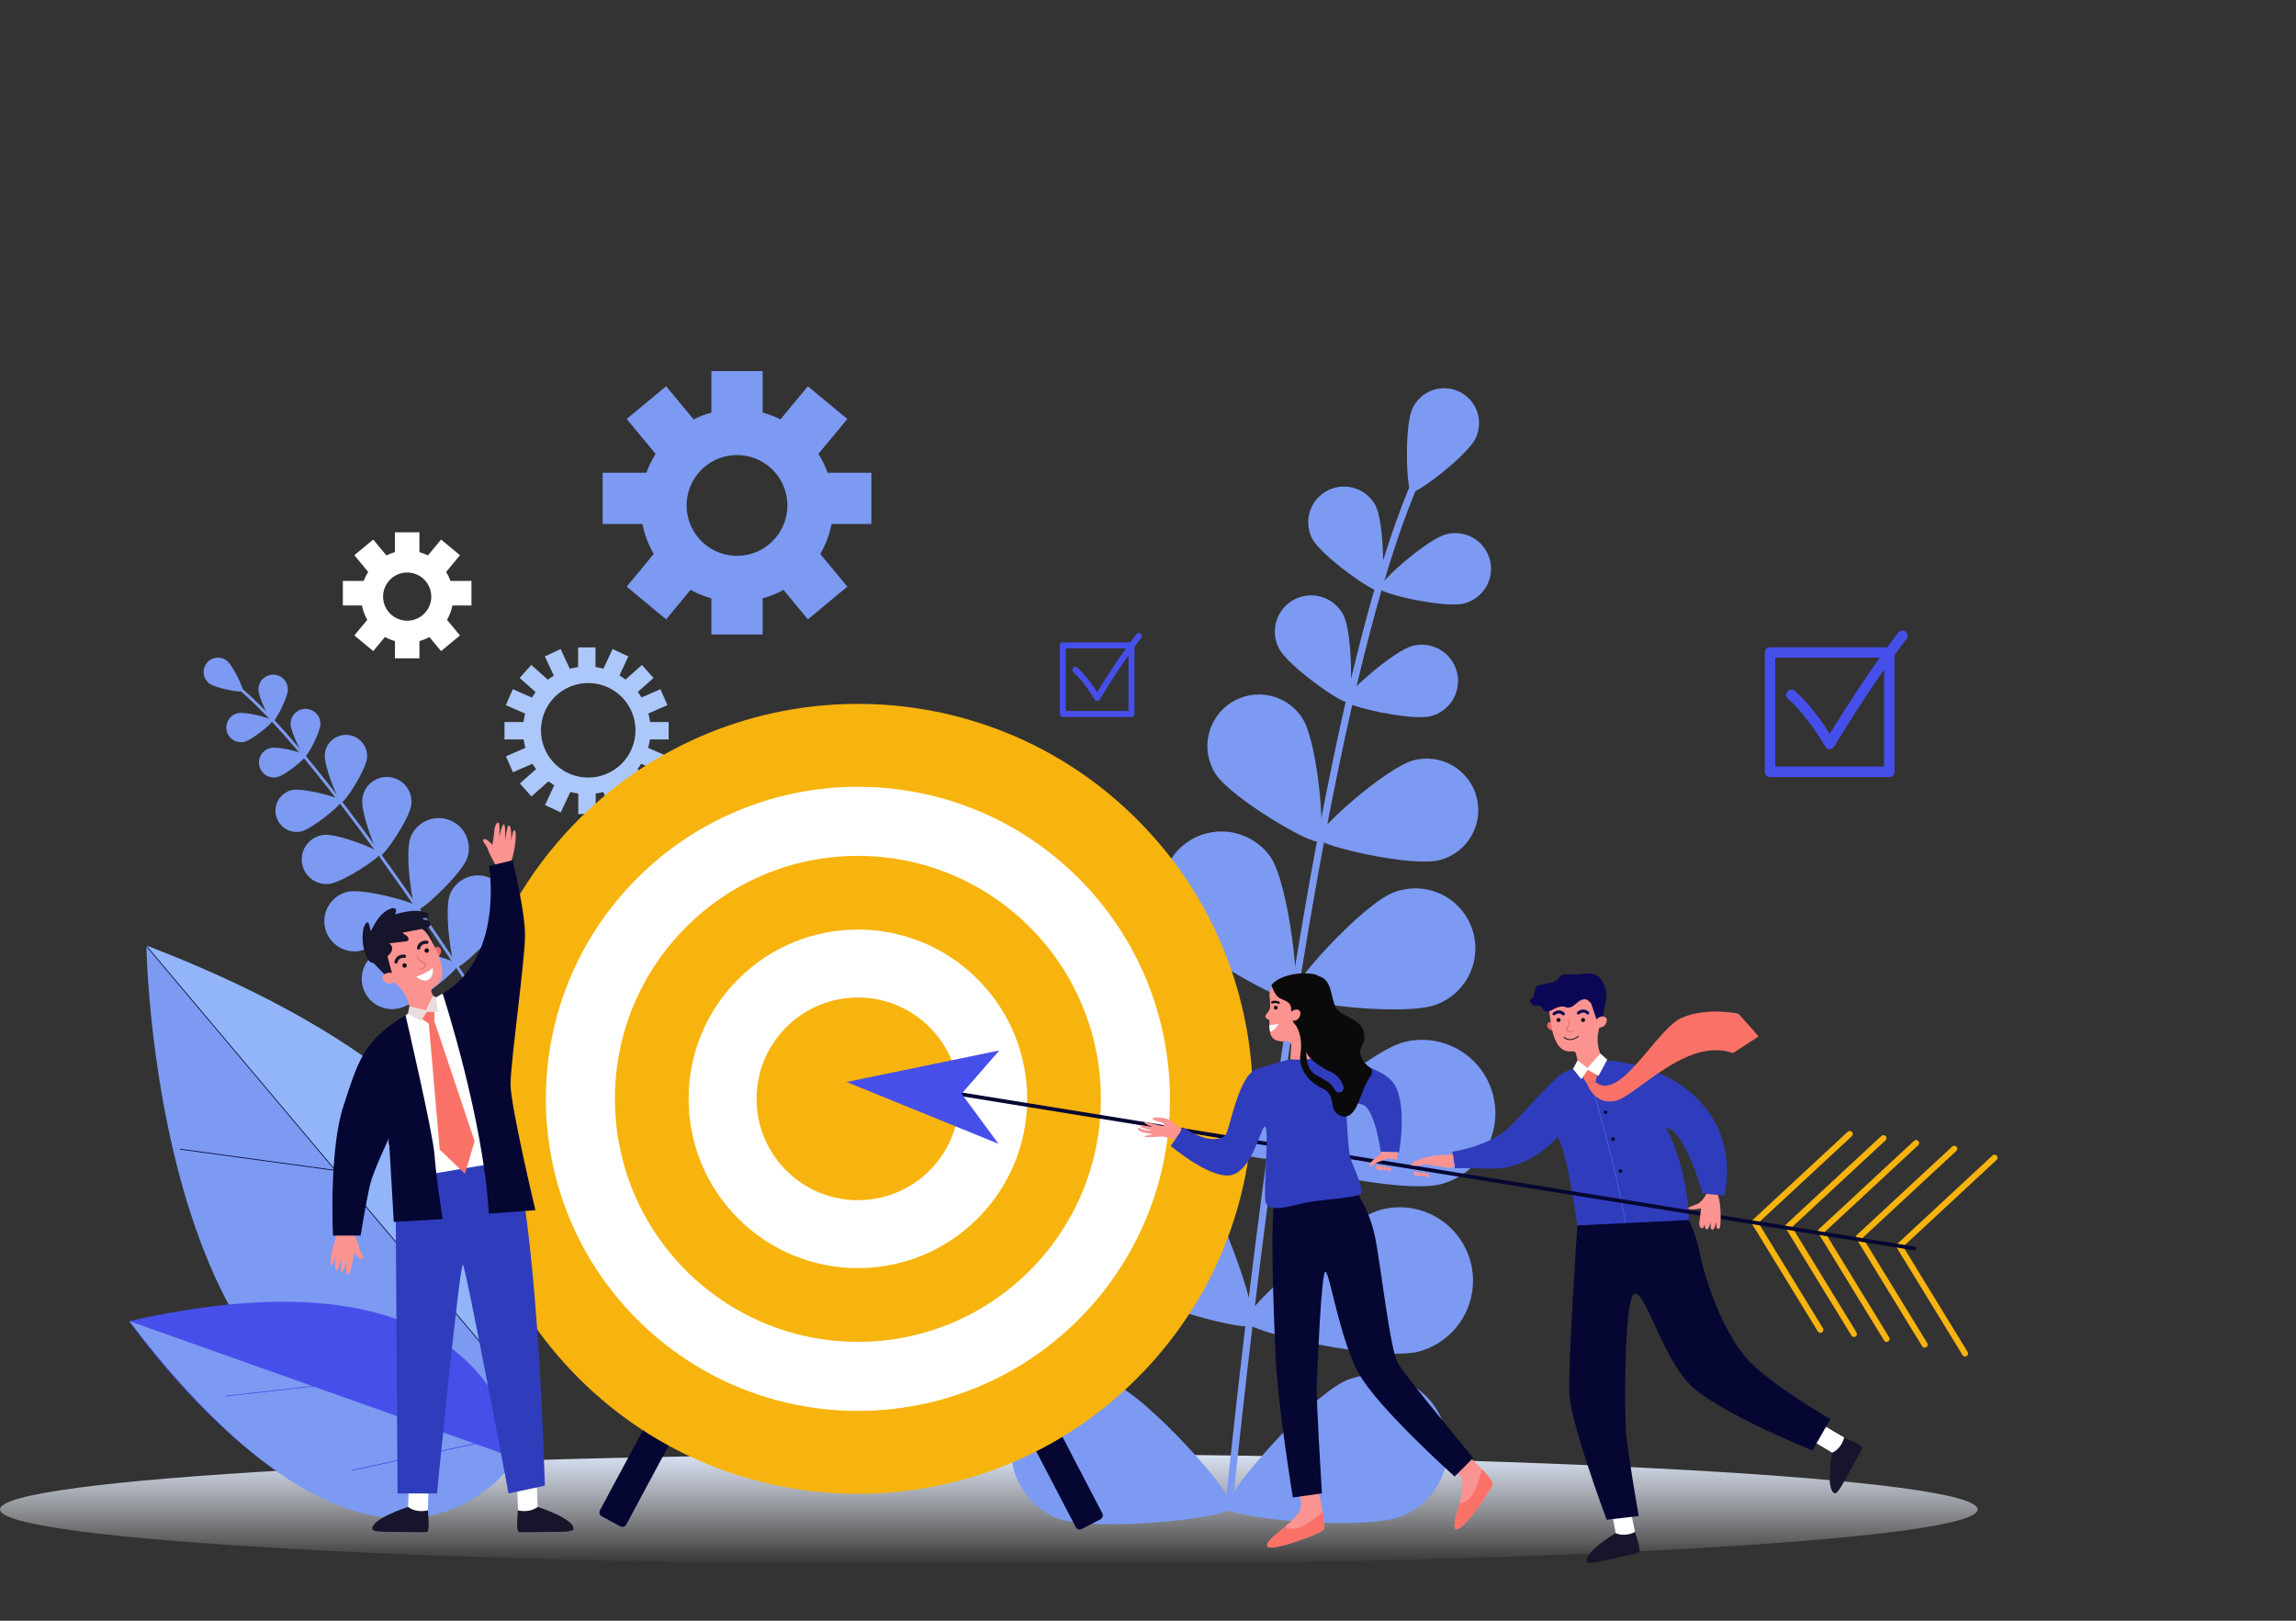 <?xml version="1.0" encoding="UTF-8"?> <svg xmlns="http://www.w3.org/2000/svg" width="1020" height="720" viewBox="0 0 1020 720" fill="none"><rect x="0" y="0" width="1020" height="720" fill="#333333" stroke="none"/> <g clip-path="url(#clip0)"> <path d="M439.292 695.251C681.906 695.251 878.584 684.193 878.584 670.552C878.584 656.91 681.906 645.853 439.292 645.853C196.678 645.853 0 656.91 0 670.552C0 684.193 196.678 695.251 439.292 695.251Z" fill="url(#paint0_linear)"></path> <path d="M546.065 670.989C545.953 671.001 545.841 671.001 545.728 670.989C545.312 670.945 544.929 670.738 544.666 670.412C544.402 670.086 544.278 669.67 544.321 669.253C567.948 442.455 597.774 279.835 628.292 211.341C628.964 209.819 629.458 208.722 629.636 208.181C629.695 207.982 629.794 207.797 629.926 207.637C630.058 207.476 630.22 207.344 630.403 207.246C630.586 207.149 630.785 207.088 630.993 207.068C631.199 207.047 631.407 207.068 631.605 207.128C631.804 207.187 631.989 207.286 632.149 207.419C632.309 207.55 632.442 207.712 632.54 207.895C632.637 208.078 632.698 208.278 632.719 208.484C632.739 208.69 632.718 208.9 632.658 209.097C632.232 210.299 631.742 211.476 631.191 212.625C600.79 280.809 571.067 443.107 547.466 669.579C547.429 669.939 547.27 670.276 547.015 670.532C546.76 670.79 546.424 670.95 546.065 670.989Z" fill="#7C9AF2"></path> <path d="M655.547 194.707C651.852 202.432 629.16 219.68 626.952 218.628C624.746 217.577 623.839 189.088 627.527 181.346C628.4 179.498 629.629 177.842 631.143 176.47C632.658 175.099 634.428 174.04 636.352 173.355C638.277 172.669 640.318 172.37 642.358 172.475C644.398 172.58 646.398 173.087 648.242 173.966C650.086 174.845 651.739 176.08 653.104 177.6C654.469 179.119 655.523 180.893 656.2 182.82C656.879 184.747 657.172 186.788 657.059 188.828C656.947 190.869 656.433 192.867 655.547 194.707Z" fill="#7C9AF2"></path> <path d="M611.067 224.559C615.117 232.339 615.221 261.507 613.002 262.652C610.781 263.798 586.953 247.004 582.903 239.225C581.005 235.495 580.657 231.166 581.933 227.181C583.21 223.195 586.009 219.875 589.722 217.942C593.433 216.01 597.758 215.62 601.755 216.859C605.752 218.099 609.099 220.866 611.067 224.559Z" fill="#7C9AF2"></path> <path d="M650.346 268.105C641.857 270.302 613.425 263.835 612.798 261.411C612.169 258.986 633.911 239.558 642.402 237.361C644.427 236.818 646.541 236.681 648.62 236.96C650.698 237.237 652.701 237.925 654.513 238.981C656.324 240.038 657.909 241.443 659.175 243.115C660.44 244.787 661.362 246.694 661.886 248.724C662.411 250.755 662.529 252.87 662.231 254.946C661.935 257.021 661.228 259.018 660.156 260.82C659.083 262.623 657.663 264.194 655.979 265.444C654.296 266.694 652.381 267.598 650.346 268.105Z" fill="#7C9AF2"></path> <path d="M564.499 380.786C572.661 393.033 578.108 441.672 574.616 444.003C571.122 446.334 528.314 422.583 520.152 410.344C516.41 404.464 515.12 397.352 516.559 390.532C517.999 383.713 522.053 377.728 527.852 373.863C533.652 369.997 540.735 368.556 547.582 369.851C554.431 371.145 560.5 375.07 564.489 380.786H564.499Z" fill="#7C9AF2"></path> <path d="M637.919 446.329C624.148 451.526 575.535 445.882 574.051 441.963C572.566 438.043 605.338 401.66 619.11 396.464C622.394 395.184 625.898 394.569 629.421 394.653C632.943 394.737 636.415 395.519 639.634 396.953C642.853 398.388 645.755 400.447 648.172 403.011C650.591 405.574 652.476 408.592 653.72 411.889C654.963 415.186 655.54 418.698 655.418 422.219C655.296 425.741 654.476 429.203 653.007 432.407C651.538 435.609 649.447 438.489 646.857 440.879C644.267 443.268 641.23 445.121 637.919 446.329Z" fill="#7C9AF2"></path> <path d="M537.131 441.58C550.177 454.008 569.779 510.591 566.236 514.316C562.692 518.041 505.202 501.237 492.157 488.819C489.054 485.866 486.565 482.331 484.829 478.416C483.094 474.501 482.147 470.282 482.042 466C481.936 461.719 482.675 457.459 484.217 453.463C485.758 449.466 488.072 445.814 491.025 442.712C493.977 439.611 497.513 437.121 501.428 435.385C505.344 433.65 509.562 432.702 513.844 432.597C518.125 432.492 522.384 433.232 526.381 434.773C530.377 436.315 534.029 438.627 537.131 441.58Z" fill="#7C9AF2"></path> <path d="M640.346 526.022C622.93 530.613 564.464 517.624 563.153 512.65C561.844 507.675 606.297 467.544 623.713 462.939C632.044 460.832 640.869 462.097 648.271 466.46C655.675 470.823 661.057 477.931 663.248 486.24C665.438 494.55 664.262 503.387 659.974 510.834C655.686 518.28 648.632 523.732 640.346 526.008V526.022Z" fill="#7C9AF2"></path> <path d="M527.196 515.954C540.237 528.382 559.843 584.968 556.3 588.69C552.756 592.411 495.267 575.614 482.221 563.192C475.957 557.229 472.318 549.021 472.106 540.374C471.893 531.727 475.125 523.351 481.089 517.086C487.053 510.822 495.261 507.183 503.908 506.971C512.555 506.759 520.932 509.99 527.196 515.954Z" fill="#7C9AF2"></path> <path d="M630.411 600.402C612.996 604.993 554.529 592.005 553.219 587.03C551.909 582.056 596.363 541.925 613.778 537.319C622.109 535.213 630.935 536.477 638.337 540.841C645.74 545.204 651.121 552.313 653.313 560.621C655.504 568.93 654.328 577.767 650.04 585.214C645.752 592.661 638.698 598.114 630.411 600.388V600.402Z" fill="#7C9AF2"></path> <path d="M492.938 613.568C509.732 620.084 549.414 664.958 547.557 669.737C545.698 674.518 486.14 680.892 469.349 674.38C461.481 671.114 455.203 664.9 451.858 657.067C448.512 649.232 448.364 640.4 451.446 632.458C454.526 624.518 460.593 618.097 468.347 614.569C476.101 611.042 484.927 610.689 492.938 613.584V613.568Z" fill="#7C9AF2"></path> <path d="M623.016 673.511C606.312 680.229 546.68 674.663 544.756 669.897C542.831 665.131 581.924 619.75 598.631 613.015C606.634 609.875 615.554 610.022 623.449 613.425C631.344 616.828 637.577 623.21 640.791 631.183C644.005 639.158 643.941 648.078 640.612 656.004C637.284 663.931 630.959 670.223 623.016 673.511Z" fill="#7C9AF2"></path> <path d="M596.781 273.157C600.895 281.06 600.999 310.685 598.745 311.861C596.492 313.037 572.277 295.96 568.164 288.057C566.188 284.262 565.8 279.838 567.086 275.758C568.373 271.676 571.227 268.274 575.022 266.298C578.817 264.323 583.241 263.935 587.321 265.222C591.402 266.508 594.805 269.362 596.781 273.157Z" fill="#7C9AF2"></path> <path d="M635.654 318.148C627.028 320.378 598.138 313.808 597.504 311.347C596.869 308.884 618.954 289.141 627.579 286.911C631.721 285.842 636.119 286.462 639.804 288.635C643.489 290.809 646.159 294.356 647.228 298.498C648.297 302.641 647.677 307.038 645.503 310.723C643.33 314.408 639.783 317.079 635.64 318.148H635.654Z" fill="#7C9AF2"></path> <path d="M578.681 319.21C585.429 329.917 589.03 371.852 585.973 373.776C582.917 375.701 546.648 354.35 539.9 343.641C538.296 341.095 537.209 338.258 536.702 335.291C536.194 332.325 536.275 329.287 536.941 326.353C537.608 323.417 538.846 320.642 540.584 318.186C542.323 315.729 544.528 313.639 547.075 312.035C552.217 308.795 558.437 307.731 564.364 309.076C570.292 310.422 575.442 314.067 578.681 319.21Z" fill="#7C9AF2"></path> <path d="M639.546 382.105C627.293 385.272 586.252 375.938 585.348 372.442C584.444 368.945 615.823 340.895 628.076 337.728C630.99 336.975 634.023 336.803 637.004 337.223C639.983 337.642 642.852 338.644 645.445 340.172C648.038 341.699 650.305 343.722 652.116 346.126C653.927 348.531 655.246 351.267 656 354.181C656.753 357.095 656.925 360.128 656.505 363.109C656.086 366.089 655.084 368.957 653.556 371.55C652.029 374.143 650.004 376.41 647.6 378.221C645.197 380.032 642.46 381.351 639.546 382.105Z" fill="#7C9AF2"></path> <path d="M221.651 458.06C221.691 458.045 221.729 458.026 221.765 458.002C221.91 457.909 222.012 457.761 222.049 457.592C222.085 457.424 222.053 457.248 221.96 457.103C171.13 378.248 129.951 324.093 106.013 304.636C105.479 304.206 105.096 303.892 104.935 303.725C104.816 303.6 104.652 303.528 104.48 303.524C104.308 303.519 104.141 303.584 104.016 303.703C103.892 303.822 103.819 303.986 103.815 304.158C103.811 304.33 103.876 304.497 103.994 304.622C104.213 304.85 104.582 305.149 105.19 305.647C129.038 325.026 170.11 379.063 220.868 457.8C220.949 457.928 221.07 458.023 221.213 458.071C221.355 458.118 221.511 458.114 221.651 458.06Z" fill="#7C9AF2"></path> <path d="M92.934 303.596C95.725 305.75 107.259 307.856 107.874 307.059C108.489 306.264 103.524 295.64 100.733 293.483C99.392 292.449 97.695 291.99 96.015 292.207C94.336 292.423 92.811 293.299 91.777 294.64C90.743 295.981 90.284 297.679 90.5 299.358C90.717 301.038 91.593 302.562 92.934 303.596Z" fill="#7C9AF2"></path> <path d="M114.809 306.287C114.768 309.894 120.149 320.615 121.191 320.628C122.232 320.642 127.841 310.041 127.881 306.434C127.908 305.566 127.762 304.701 127.45 303.89C127.139 303.079 126.669 302.338 126.068 301.711C125.466 301.084 124.746 300.584 123.949 300.238C123.152 299.892 122.294 299.709 121.425 299.7C120.557 299.689 119.695 299.853 118.89 300.18C118.086 300.508 117.354 300.992 116.739 301.605C116.124 302.219 115.637 302.949 115.307 303.753C114.978 304.557 114.812 305.417 114.819 306.287H114.809Z" fill="#7C9AF2"></path> <path d="M108.487 329.57C112.01 328.797 121.25 321.139 121.025 320.135C120.8 319.131 109.212 316.038 105.689 316.81C103.996 317.181 102.52 318.209 101.586 319.668C100.651 321.128 100.335 322.898 100.706 324.591C101.077 326.283 102.105 327.759 103.564 328.693C105.023 329.628 106.794 329.944 108.487 329.573V329.57Z" fill="#7C9AF2"></path> <path d="M160.938 354.966C160.221 360.978 167.261 379.844 168.977 380.049C170.693 380.254 181.992 363.591 182.714 357.575C182.907 356.135 182.811 354.671 182.433 353.269C182.055 351.866 181.403 350.553 180.512 349.404C179.622 348.257 178.513 347.296 177.249 346.58C175.985 345.864 174.592 345.406 173.15 345.234C171.707 345.06 170.245 345.176 168.848 345.573C167.45 345.971 166.145 346.641 165.009 347.546C163.873 348.452 162.928 349.574 162.229 350.847C161.531 352.121 161.092 353.521 160.938 354.966Z" fill="#7C9AF2"></path> <path d="M146.186 392.681C152.205 392.029 169.002 380.925 168.814 379.202C168.626 377.478 149.837 370.227 143.835 370.879C140.943 371.19 138.295 372.638 136.471 374.902C134.647 377.167 133.797 380.064 134.109 382.955C134.421 385.846 135.868 388.496 138.133 390.319C140.398 392.143 143.295 392.992 146.186 392.681Z" fill="#7C9AF2"></path> <path d="M182.287 372.198C179.807 379.181 183.133 403.599 185.124 404.309C187.116 405.017 205.096 388.162 207.575 381.176C208.716 377.835 208.494 374.179 206.957 371C205.42 367.821 202.693 365.376 199.365 364.195C196.039 363.014 192.38 363.191 189.183 364.689C185.985 366.188 183.508 368.886 182.287 372.198Z" fill="#7C9AF2"></path> <path d="M160.101 422.382C167.349 420.829 186.394 405.194 185.964 403.125C185.534 401.056 161.743 394.591 154.495 396.142C151.059 396.93 148.073 399.04 146.179 402.012C144.286 404.986 143.639 408.583 144.377 412.03C145.114 415.476 147.179 418.495 150.124 420.431C153.069 422.368 156.657 423.068 160.114 422.382H160.101Z" fill="#7C9AF2"></path> <path d="M199.762 397.654C197.281 404.635 200.599 429.053 202.614 429.761C204.63 430.471 222.572 413.616 225.051 406.649C226.192 403.308 225.97 399.651 224.434 396.473C222.897 393.295 220.17 390.85 216.842 389.668C213.514 388.487 209.856 388.665 206.659 390.162C203.462 391.661 200.984 394.358 199.762 397.671V397.654Z" fill="#7C9AF2"></path> <path d="M177.573 447.837C184.818 446.285 203.862 430.646 203.435 428.578C203.01 426.508 179.212 420.043 171.967 421.594C170.17 421.887 168.451 422.541 166.915 423.518C165.379 424.495 164.056 425.774 163.03 427.278C162.003 428.781 161.292 430.477 160.941 432.263C160.59 434.05 160.605 435.889 160.986 437.668C161.368 439.449 162.107 441.134 163.159 442.619C164.211 444.105 165.553 445.361 167.106 446.312C168.658 447.263 170.388 447.889 172.19 448.151C173.991 448.413 175.827 448.306 177.587 447.837H177.573Z" fill="#7C9AF2"></path> <path d="M230.493 427.113C225.538 432.628 219.311 456.47 220.886 457.883C222.462 459.298 245.5 450.562 250.444 445.05C252.717 442.389 253.861 438.944 253.631 435.452C253.401 431.959 251.815 428.695 249.212 426.355C246.609 424.015 243.195 422.785 239.698 422.926C236.201 423.068 232.898 424.571 230.493 427.113Z" fill="#7C9AF2"></path> <path d="M193.88 473.297C201.269 472.662 222.115 459.526 221.933 457.42C221.751 455.315 198.968 445.927 191.586 446.558C189.767 446.623 187.98 447.059 186.334 447.836C184.689 448.613 183.218 449.717 182.011 451.08C180.805 452.443 179.888 454.037 179.317 455.765C178.745 457.494 178.53 459.319 178.686 461.133C178.841 462.946 179.364 464.709 180.222 466.315C181.079 467.92 182.254 469.335 183.675 470.472C185.096 471.61 186.733 472.447 188.487 472.933C190.241 473.418 192.076 473.542 193.88 473.297Z" fill="#7C9AF2"></path> <path d="M129.081 321.468C129.041 325.133 134.509 336.029 135.557 336.039C136.605 336.05 142.315 325.291 142.355 321.62C142.375 319.859 141.695 318.164 140.465 316.904C139.234 315.645 137.554 314.927 135.794 314.907C134.034 314.886 132.337 315.566 131.079 316.797C129.82 318.028 129.101 319.709 129.081 321.468Z" fill="#7C9AF2"></path> <path d="M123.178 345.209C126.758 344.422 136.143 336.643 135.918 335.62C135.693 334.595 123.917 331.458 120.336 332.261C119.475 332.437 118.657 332.783 117.93 333.278C117.204 333.773 116.583 334.408 116.103 335.145C115.624 335.881 115.296 336.706 115.138 337.572C114.98 338.437 114.996 339.325 115.184 340.183C115.372 341.042 115.729 341.856 116.235 342.576C116.74 343.295 117.383 343.907 118.126 344.376C118.87 344.846 119.7 345.162 120.567 345.308C121.434 345.453 122.322 345.426 123.178 345.225V345.209Z" fill="#7C9AF2"></path> <path d="M144.289 335.009C143.802 340.195 150.278 356.254 151.755 356.395C153.234 356.536 162.578 341.951 163.065 336.765C163.298 334.277 162.532 331.796 160.936 329.87C159.341 327.945 157.045 326.733 154.556 326.5C152.066 326.266 149.585 327.033 147.659 328.628C145.735 330.224 144.522 332.519 144.289 335.009Z" fill="#7C9AF2"></path> <path d="M133.64 369.41C138.725 368.295 152.056 357.238 151.737 355.788C151.418 354.336 134.688 349.886 129.599 350.987C127.201 351.565 125.125 353.06 123.816 355.152C122.507 357.242 122.069 359.763 122.596 362.172C123.124 364.582 124.574 366.689 126.636 368.042C128.699 369.396 131.209 369.887 133.63 369.41H133.64Z" fill="#7C9AF2"></path> <path d="M451.925 604.195L443.733 608.468C443.256 608.718 442.896 609.146 442.734 609.66C442.574 610.174 442.622 610.731 442.87 611.209L477.896 678.385C478.017 678.623 478.186 678.833 478.39 679.006C478.593 679.178 478.83 679.307 479.084 679.387C479.339 679.467 479.607 679.496 479.873 679.471C480.139 679.447 480.397 679.37 480.633 679.245L488.829 674.973C489.305 674.723 489.663 674.295 489.824 673.782C489.985 673.268 489.937 672.712 489.688 672.235L454.662 605.058C454.541 604.821 454.373 604.609 454.169 604.437C453.965 604.265 453.729 604.134 453.474 604.054C453.22 603.973 452.952 603.945 452.686 603.969C452.42 603.993 452.161 604.07 451.925 604.195Z" fill="#060633"></path> <path d="M226.776 637.284C226.776 637.284 301.264 510.871 65.034 420.304C65.034 420.313 68.964 680.858 226.776 637.284Z" fill="#7C9AF2"></path> <path d="M64.739 419.904L233.275 619.962C244.238 582.525 248.54 490.362 64.739 419.904Z" fill="#91B5F8"></path> <path d="M226.158 611.681C226.133 611.681 226.109 611.676 226.086 611.665C226.063 611.655 226.044 611.639 226.027 611.62L64.609 420.009C64.594 419.993 64.583 419.974 64.576 419.953C64.57 419.932 64.567 419.91 64.569 419.887C64.571 419.865 64.577 419.844 64.587 419.825C64.598 419.805 64.612 419.789 64.629 419.774C64.663 419.746 64.707 419.732 64.752 419.736C64.797 419.739 64.838 419.76 64.867 419.795L226.285 611.406C226.306 611.43 226.319 611.459 226.323 611.491C226.327 611.522 226.322 611.555 226.308 611.583C226.296 611.613 226.275 611.637 226.247 611.654C226.221 611.671 226.19 611.681 226.158 611.681Z" fill="#060633"></path> <path d="M149.006 520.1H148.983L80.026 510.695C79.982 510.689 79.942 510.666 79.915 510.631C79.888 510.595 79.876 510.551 79.882 510.507C79.888 510.463 79.912 510.423 79.948 510.395C79.984 510.368 80.029 510.357 80.073 510.362L149.029 519.767C149.075 519.77 149.116 519.791 149.145 519.825C149.174 519.858 149.189 519.902 149.186 519.946C149.183 519.992 149.162 520.033 149.128 520.062C149.094 520.092 149.051 520.106 149.006 520.103V520.1Z" fill="#060633"></path> <path d="M183.585 561.153C183.546 561.153 183.508 561.141 183.479 561.115C183.448 561.091 183.427 561.058 183.42 561.02L169.961 494.038C169.954 493.994 169.963 493.948 169.988 493.912C170.012 493.874 170.051 493.849 170.095 493.839C170.139 493.832 170.184 493.84 170.221 493.865C170.257 493.89 170.284 493.927 170.293 493.97L183.749 560.952C183.754 560.974 183.754 560.997 183.75 561.018C183.747 561.04 183.738 561.061 183.726 561.08C183.713 561.098 183.697 561.113 183.679 561.126C183.66 561.138 183.639 561.146 183.618 561.15L183.585 561.153Z" fill="#060633"></path> <path d="M229.352 647.893C229.352 647.893 223.744 549.144 57.441 586.894C57.441 586.894 157.242 731.427 229.352 647.893Z" fill="#474FEA"></path> <path d="M57.441 586.894L229.352 647.893C229.352 647.893 172.911 738.025 57.441 586.894Z" fill="#7C9AF2"></path> <path d="M100.679 620.326C100.638 620.327 100.598 620.312 100.567 620.285C100.537 620.258 100.518 620.22 100.515 620.179C100.512 620.157 100.513 620.135 100.519 620.113C100.525 620.092 100.535 620.072 100.549 620.055C100.563 620.038 100.58 620.023 100.6 620.013C100.619 620.002 100.64 619.996 100.662 619.994L142.493 615.264C142.537 615.26 142.581 615.273 142.616 615.301C142.651 615.328 142.673 615.368 142.678 615.412C142.682 615.457 142.67 615.501 142.642 615.535C142.614 615.57 142.574 615.592 142.53 615.597L100.706 620.326H100.679Z" fill="#474FEA"></path> <path d="M156.52 653.314C156.481 653.314 156.443 653.3 156.414 653.276C156.384 653.252 156.364 653.217 156.355 653.179C156.35 653.158 156.35 653.136 156.354 653.114C156.357 653.092 156.366 653.072 156.377 653.053C156.389 653.035 156.405 653.018 156.422 653.007C156.441 652.994 156.461 652.986 156.483 652.98L210.926 641.204C210.97 641.196 211.017 641.204 211.056 641.23C211.093 641.254 211.12 641.293 211.129 641.338C211.139 641.382 211.13 641.428 211.105 641.467C211.08 641.505 211.041 641.531 210.997 641.541L156.554 653.32L156.52 653.314Z" fill="#474FEA"></path> <path d="M260.681 296.08C255.071 296.08 249.588 297.743 244.924 300.858C240.261 303.973 236.625 308.402 234.478 313.584C232.332 318.766 231.769 324.468 232.864 329.969C233.957 335.47 236.658 340.524 240.624 344.49C244.589 348.456 249.643 351.158 255.144 352.252C260.644 353.347 266.347 352.786 271.529 350.639C276.711 348.492 281.14 344.858 284.256 340.194C287.373 335.53 289.035 330.048 289.035 324.439C289.035 316.918 286.048 309.706 280.731 304.387C275.414 299.069 268.201 296.081 260.681 296.08ZM261.325 345.428C257.174 345.428 253.114 344.197 249.662 341.891C246.209 339.585 243.517 336.306 241.928 332.471C240.339 328.634 239.922 324.413 240.733 320.34C241.542 316.269 243.542 312.527 246.478 309.591C249.415 306.656 253.155 304.655 257.227 303.846C261.3 303.036 265.521 303.452 269.357 305.041C273.193 306.63 276.472 309.322 278.778 312.775C281.084 316.228 282.315 320.287 282.315 324.439C282.315 330.005 280.103 335.344 276.167 339.281C272.231 343.217 266.892 345.428 261.325 345.428Z" fill="#ACC7F9"></path> <path d="M264.549 287.611H256.818V298.658H264.549V287.611Z" fill="#ACC7F9"></path> <path d="M279.15 291.597L272.143 288.327L267.47 298.338L274.478 301.608L279.15 291.597Z" fill="#ACC7F9"></path> <path d="M290.317 301.188L285.178 295.41L276.923 302.752L282.061 308.53L290.317 301.188Z" fill="#ACC7F9"></path> <path d="M296.505 313.25L293.408 306.166L283.286 310.59L286.383 317.675L296.505 313.25Z" fill="#ACC7F9"></path> <path d="M235.177 328.486V320.755H224.13V328.486H235.177Z" fill="#ACC7F9"></path> <path d="M297.048 328.486V320.755H286.001V328.486H297.048Z" fill="#ACC7F9"></path> <path d="M246.72 301.602L253.727 298.332L249.054 288.321L242.047 291.592L246.72 301.602Z" fill="#ACC7F9"></path> <path d="M239.13 308.518L244.269 302.74L236.014 295.399L230.875 301.176L239.13 308.518Z" fill="#ACC7F9"></path> <path d="M234.84 317.687L237.935 310.602L227.813 306.179L224.717 313.265L234.84 317.687Z" fill="#ACC7F9"></path> <path d="M264.637 350.584H256.904V361.63H264.637V350.584Z" fill="#ACC7F9"></path> <path d="M274.549 347.652L267.542 350.922L272.214 360.934L279.221 357.663L274.549 347.652Z" fill="#ACC7F9"></path> <path d="M282.141 340.732L277.002 346.51L285.256 353.851L290.395 348.074L282.141 340.732Z" fill="#ACC7F9"></path> <path d="M286.455 331.593L283.358 338.678L293.48 343.102L296.578 336.018L286.455 331.593Z" fill="#ACC7F9"></path> <path d="M242.12 357.646L249.126 360.916L253.798 350.905L246.792 347.635L242.12 357.646Z" fill="#ACC7F9"></path> <path d="M230.958 348.051L236.096 353.828L244.351 346.487L239.213 340.709L230.958 348.051Z" fill="#ACC7F9"></path> <path d="M224.773 335.988L227.87 343.073L237.993 338.648L234.896 331.564L224.773 335.988Z" fill="#ACC7F9"></path> <path d="M305.094 603.345L313.239 607.712C313.475 607.836 313.684 608.007 313.855 608.213C314.024 608.419 314.151 608.657 314.229 608.913C314.306 609.168 314.332 609.436 314.305 609.702C314.276 609.968 314.196 610.225 314.069 610.46L278.267 677.21C278.143 677.446 277.972 677.655 277.766 677.824C277.56 677.995 277.323 678.122 277.066 678.199C276.811 678.276 276.543 678.302 276.277 678.274C276.011 678.247 275.754 678.167 275.519 678.039L267.375 673.673C266.901 673.417 266.546 672.984 266.391 672.468C266.236 671.953 266.291 671.397 266.544 670.922L302.347 604.176C302.471 603.939 302.641 603.73 302.847 603.56C303.053 603.39 303.292 603.263 303.547 603.185C303.802 603.109 304.07 603.083 304.336 603.111C304.602 603.138 304.86 603.218 305.094 603.345Z" fill="#060633"></path> <path d="M505.197 612.231C573.72 543.707 573.72 432.609 505.197 364.086C436.673 295.562 325.575 295.562 257.052 364.086C188.528 432.609 188.528 543.707 257.052 612.231C325.575 680.754 436.673 680.754 505.197 612.231Z" fill="#F7B40E"></path> <path d="M479.15 586.185C533.289 532.046 533.289 444.269 479.15 390.13C425.01 335.991 337.233 335.991 283.094 390.13C228.955 444.269 228.955 532.046 283.094 586.185C337.233 640.324 425.01 640.324 479.15 586.185Z" fill="white"></path> <path d="M381.121 596.097C440.734 596.097 489.06 547.77 489.06 488.157C489.06 428.544 440.734 380.218 381.121 380.218C321.508 380.218 273.181 428.544 273.181 488.157C273.181 547.77 321.508 596.097 381.121 596.097Z" fill="#F7B40E"></path> <path d="M434.295 541.332C463.663 511.965 463.663 464.351 434.295 434.983C404.928 405.615 357.313 405.615 327.946 434.983C298.578 464.351 298.578 511.965 327.946 541.332C357.313 570.7 404.928 570.7 434.295 541.332Z" fill="white"></path> <path d="M412.957 519.991C430.538 502.409 430.538 473.906 412.957 456.325C395.377 438.745 366.872 438.745 349.292 456.325C331.711 473.906 331.711 502.409 349.292 519.991C366.872 537.572 395.377 537.572 412.957 519.991Z" fill="#F7B40E"></path> <path d="M584.59 657.217C584.59 657.217 589.477 676.87 587.982 679.55C587.13 681.081 564.471 689.795 562.976 686.838C561.482 683.883 578.141 674.925 577.939 668.819C577.766 664.936 576.994 661.103 575.652 657.456L584.59 657.217Z" fill="#FB9391"></path> <path d="M587.625 671.58C577.283 680.817 572.752 679.799 570.922 678.207C566.663 681.902 562.189 685.241 562.989 686.832C564.469 689.788 587.145 681.075 587.998 679.544C588.545 678.563 588.233 675.311 587.625 671.58Z" fill="#FA7267"></path> <path d="M647.684 642.624C647.684 642.624 662.883 656.002 663.182 659.059C663.35 660.801 649.662 680.867 646.764 679.282C643.866 677.696 652.474 660.855 648.816 655.944C646.463 652.852 643.648 650.139 640.47 647.904L647.684 642.624Z" fill="#FB9391"></path> <path d="M658.352 652.709C655.101 666.188 650.798 667.932 648.387 667.663C646.986 673.124 645.21 678.411 646.775 679.27C649.674 680.857 663.361 660.797 663.189 659.047C663.082 657.929 660.976 655.429 658.352 652.709Z" fill="#FA7267"></path> <path d="M803.13 638.928C803.13 638.928 814.069 645.333 814.173 645.512C814.277 645.689 816.165 645.632 816.165 645.632L818.852 642.582L819.303 638.592C819.303 638.592 809.055 632.771 807.661 631.481C806.266 630.191 803.13 638.928 803.13 638.928Z" fill="white"></path> <path d="M819.292 638.591C819.292 638.591 818.284 643.371 813.969 645.359C813.969 645.359 810.946 661.481 814.933 663.326C814.933 663.326 815.708 664.562 818.91 658.728C822.11 652.893 827.203 643.898 827.213 643.583C827.223 643.266 828.506 642.515 819.292 638.591Z" fill="#17152B"></path> <path d="M715.384 668.695C715.384 668.695 717.84 681.123 717.775 681.328C717.711 681.533 719.001 682.9 719.001 682.9H723.062L726.351 680.595C726.351 680.595 723.922 669.062 723.962 667.16C724.003 665.259 715.384 668.695 715.384 668.695Z" fill="white"></path> <path d="M726.351 680.582C726.351 680.582 722.109 682.994 717.755 681.076C717.755 681.076 703.692 689.473 704.936 693.705C704.936 693.705 704.529 695.106 711.018 693.635C717.507 692.163 727.618 690.021 727.863 689.819C728.107 689.617 729.515 690.078 726.351 680.582Z" fill="#17152B"></path> <path d="M714.108 471.14C714.108 471.14 727.688 471.536 741.929 479.12C756.171 486.705 771.672 503.707 766.042 531.181L756.281 530.077C756.281 530.077 748.818 502.259 740.075 500.932C740.075 500.932 751.864 520.897 750.209 551.314L701.841 552.09C701.841 552.09 696.213 509.263 691.907 505.258C691.907 505.258 679.841 519.365 663.094 519.14L646.344 518.929L645.209 511.603C645.209 511.603 662.597 509.373 671.871 499.434C679.597 491.175 689.589 480.061 693.73 477.078C697.871 474.095 714.108 471.14 714.108 471.14Z" fill="#2F3DBC"></path> <path d="M722.223 544.405C718.512 520.144 706.484 479.838 706.363 479.435L706.444 479.412C706.565 479.815 718.596 520.124 722.307 544.392L722.223 544.405Z" fill="#ACC7F9"></path> <path d="M700.77 544.397L750.309 541.982C750.309 541.982 753.524 548.297 755.512 558.233C757.5 568.167 766.11 595.327 779.696 607.251C793.282 619.174 813.146 630.427 813.146 630.427L805.189 644.342C805.189 644.342 762.132 627.121 750.208 614.536C738.285 601.95 730.667 572.807 726.025 574.791C721.383 576.776 721.719 628.444 722.38 636.728C723.042 645.01 728.01 673.49 728.01 673.49L713.769 675.146C713.769 675.146 697.872 632.751 697.209 619.171C696.548 605.591 700.77 544.397 700.77 544.397Z" fill="#060633"></path> <path d="M702.755 477.889L705.022 481.46L708.754 480.65L709.95 476.2L705.163 474.446L702.755 477.889Z" fill="#FA7267"></path> <path d="M689.779 454.787C689.779 454.787 688.509 453.517 687.861 454.273C686.211 456.194 688.569 457.756 689.967 457.924L689.779 454.787Z" fill="#EA6868"></path> <path d="M688.239 449.461C688.202 449.307 688.164 449.155 688.13 448.998C687.766 447.213 687.804 445.368 688.244 443.601C688.683 441.833 689.512 440.185 690.671 438.778C691.829 437.372 693.288 436.243 694.938 435.473C696.589 434.702 698.392 434.311 700.214 434.327C702.036 434.343 703.831 434.766 705.469 435.566C707.105 436.365 708.543 437.52 709.676 438.946C710.81 440.374 711.61 442.035 712.018 443.811C712.426 445.587 712.432 447.432 712.036 449.209C711.498 452.233 711.008 454.832 710.379 457.035C709.359 460.686 709.553 464.569 710.934 468.1L712.005 470.878C709.167 473.229 707.088 474.719 705.288 474.844C702.937 475.008 701.335 473.336 701.335 473.336L700.122 468.08C700.047 467.748 699.85 467.456 699.57 467.264C699.289 467.073 698.947 466.994 698.61 467.044C689.377 468.311 689.074 453.573 688.239 449.461Z" fill="#FB9391"></path> <path d="M691.517 453.299C691.482 453.127 691.5 452.949 691.566 452.787C691.633 452.625 691.747 452.486 691.892 452.389C692.038 452.292 692.208 452.239 692.384 452.239C692.559 452.238 692.731 452.29 692.877 452.386C693.023 452.483 693.136 452.622 693.204 452.783C693.272 452.944 693.29 453.122 693.256 453.294C693.224 453.466 693.14 453.624 693.017 453.748C692.894 453.874 692.736 453.959 692.565 453.994C692.45 454.018 692.332 454.019 692.218 453.995C692.102 453.973 691.993 453.929 691.896 453.864C691.799 453.8 691.715 453.717 691.65 453.619C691.585 453.522 691.54 453.413 691.517 453.299Z" fill="#0A0A0A"></path> <path d="M702.408 453.338C702.373 453.164 702.39 452.986 702.456 452.822C702.522 452.659 702.636 452.519 702.782 452.42C702.927 452.321 703.099 452.268 703.276 452.267C703.451 452.266 703.624 452.317 703.771 452.414C703.918 452.51 704.033 452.649 704.101 452.812C704.169 452.974 704.188 453.154 704.154 453.326C704.121 453.5 704.037 453.658 703.913 453.783C703.789 453.908 703.63 453.995 703.457 454.029C703.343 454.052 703.225 454.053 703.111 454.031C702.996 454.009 702.887 453.965 702.789 453.901C702.692 453.836 702.608 453.754 702.543 453.657C702.478 453.561 702.433 453.451 702.408 453.338Z" fill="#0A0A0A"></path> <path d="M705.499 450.68C705.616 450.656 705.726 450.601 705.815 450.52C705.943 450.399 706.02 450.234 706.027 450.057C706.035 449.882 705.973 449.709 705.855 449.579C705.107 448.759 703.097 447.674 700.857 449.431C700.775 449.48 700.705 449.546 700.65 449.624C700.596 449.703 700.558 449.791 700.541 449.886C700.523 449.979 700.526 450.076 700.548 450.169C700.571 450.261 700.613 450.348 700.672 450.423C700.731 450.499 700.806 450.56 700.891 450.604C700.975 450.648 701.068 450.674 701.164 450.679C701.259 450.685 701.354 450.669 701.444 450.635C701.533 450.601 701.613 450.547 701.68 450.479C703.517 449.039 704.818 450.419 704.871 450.479C704.95 450.564 705.049 450.627 705.158 450.663C705.269 450.697 705.386 450.704 705.499 450.68Z" fill="#0B0755"></path> <path d="M694.681 451.066C694.799 451.042 694.908 450.986 694.998 450.905C695.126 450.785 695.203 450.62 695.21 450.443C695.217 450.267 695.155 450.095 695.038 449.965C694.289 449.145 692.28 448.06 690.04 449.817C689.958 449.866 689.887 449.931 689.833 450.01C689.778 450.089 689.74 450.177 689.723 450.272C689.706 450.365 689.709 450.462 689.731 450.554C689.754 450.647 689.796 450.734 689.855 450.809C689.914 450.884 689.988 450.945 690.073 450.989C690.158 451.034 690.251 451.06 690.347 451.065C690.441 451.07 690.537 451.055 690.626 451.021C690.716 450.986 690.796 450.933 690.863 450.864C692.7 449.423 694 450.804 694.054 450.864C694.132 450.95 694.232 451.013 694.341 451.048C694.451 451.083 694.569 451.089 694.681 451.066Z" fill="#0B0755"></path> <path d="M696.48 461.918C698.894 462.547 701.228 460.575 701.259 460.575C701.281 460.558 701.299 460.538 701.312 460.514C701.326 460.491 701.334 460.465 701.338 460.438C701.341 460.41 701.338 460.383 701.33 460.357C701.322 460.331 701.308 460.307 701.29 460.286C701.272 460.266 701.25 460.249 701.226 460.238C701.202 460.225 701.175 460.219 701.147 460.218C701.12 460.217 701.094 460.222 701.067 460.232C701.042 460.242 701.019 460.257 701 460.276C700.863 460.393 697.641 463.104 694.991 460.652C694.954 460.615 694.904 460.595 694.851 460.595C694.8 460.595 694.749 460.615 694.713 460.652C694.694 460.671 694.679 460.692 694.67 460.716C694.659 460.74 694.654 460.765 694.654 460.792C694.654 460.818 694.659 460.843 694.67 460.867C694.679 460.892 694.694 460.913 694.713 460.932C695.207 461.407 695.815 461.746 696.48 461.918Z" fill="#0A0A0A"></path> <path d="M711.627 435.689C711.249 435.05 710.787 434.465 710.253 433.95C708.909 432.723 706.961 432.374 705.137 432.418C703.313 432.461 701.509 432.851 699.686 432.878C697.862 432.905 695.937 432.573 694.171 433.12C693.775 433.223 693.41 433.416 693.103 433.684C692.827 433.997 692.581 434.334 692.367 434.692C691.359 436.082 689.485 436.509 687.792 436.841L684.853 437.413C684.016 437.574 683.12 437.768 682.535 438.389C681.881 439.082 681.79 440.116 681.665 441.077C681.541 442.038 681.282 443.072 680.463 443.563C680.184 443.731 679.828 443.847 679.704 444.15C679.653 444.3 679.643 444.461 679.673 444.617C679.797 445.286 680.164 445.887 680.705 446.301C681.246 446.715 681.92 446.912 682.599 446.858C682.931 446.787 683.268 446.75 683.606 446.746C684.826 446.855 685.263 448.47 686.324 449.078C686.663 449.244 687.033 449.334 687.409 449.346C687.785 449.356 688.16 449.287 688.508 449.142C689.202 448.854 689.876 448.517 690.522 448.134C691.32 447.721 692.169 447.415 693.048 447.227C693.665 447.061 694.315 447.05 694.936 447.196C695.272 447.288 695.554 447.448 695.873 447.532C696.989 447.869 698.191 447.378 699.135 446.7C700.079 446.021 700.877 445.151 701.869 444.546C702.86 443.942 704.163 443.642 705.174 444.211C705.755 444.546 706.158 445.105 706.683 445.518C708.066 446.609 710.014 446.474 711.764 446.286C712.131 446.282 712.489 446.164 712.788 445.951C712.975 445.764 713.112 445.532 713.184 445.279C714.341 442.219 713.302 438.34 711.627 435.689Z" fill="#0B0755"></path> <path d="M713.3 444.924L711.738 453.492L709.471 453.499L706.035 443.315L713.3 444.924Z" fill="#0B0755"></path> <path d="M709.079 453.309C709.198 452.884 709.468 452.516 709.839 452.275C710.598 451.771 711.981 451.109 713.197 451.909C714.967 453.081 712.801 457.582 709.482 456.242C709.476 456.242 708.471 455.573 709.079 453.309Z" fill="#FB9391"></path> <path d="M696.952 458.435C697.301 458.522 697.666 458.525 698.017 458.442C698.367 458.36 698.693 458.196 698.967 457.962C698.989 457.945 699.007 457.924 699.021 457.9C699.033 457.876 699.042 457.849 699.044 457.821C699.046 457.794 699.043 457.766 699.034 457.74C699.025 457.714 699.01 457.69 698.991 457.67C698.973 457.649 698.95 457.633 698.925 457.623C698.899 457.611 698.871 457.606 698.844 457.607C698.817 457.607 698.789 457.613 698.764 457.625C698.739 457.636 698.717 457.652 698.698 457.673C698.391 457.935 698.006 458.089 697.604 458.113C697.2 458.137 696.801 458.028 696.464 457.805C696.259 457.684 696.129 457.572 696.129 457.468C696.129 457.364 696.22 457.133 696.391 456.85C696.787 456.202 697.449 455.114 697.295 452.994C697.293 452.969 697.285 452.943 697.274 452.919C697.262 452.896 697.246 452.875 697.226 452.858C697.208 452.841 697.184 452.828 697.159 452.819C697.135 452.811 697.109 452.808 697.082 452.81C697.056 452.811 697.031 452.818 697.008 452.83C696.985 452.842 696.964 452.857 696.947 452.877C696.929 452.897 696.916 452.919 696.908 452.944C696.9 452.969 696.896 452.995 696.897 453.021C697.046 455.016 696.448 455.997 696.051 456.645C695.84 456.982 695.672 457.274 695.742 457.566C695.789 457.691 695.858 457.806 695.948 457.904C696.04 458.002 696.148 458.081 696.27 458.137C696.482 458.268 696.711 458.369 696.952 458.435Z" fill="#EA6868"></path> <path d="M714.025 470.715L710.976 468.03L705.162 474.446L700.839 471.057L698.807 474.853L702.515 479.421L705.347 475.28L710.17 477.943L714.025 470.715Z" fill="white"></path> <path d="M705.018 481.461C705.018 481.461 708.555 491.463 718.001 488.934C727.446 486.405 749.445 460.512 769.898 467.837L781.284 460.404L772.336 450.344C772.336 450.344 758.706 447.254 747.262 452.094C735.818 456.934 719.841 490.029 708.75 480.644L705.018 481.461Z" fill="#FA7267"></path> <path d="M713.255 494.916C713.697 494.916 714.055 494.558 714.055 494.117C714.055 493.675 713.697 493.317 713.255 493.317C712.814 493.317 712.457 493.675 712.457 494.117C712.457 494.558 712.814 494.916 713.255 494.916Z" fill="#060633"></path> <path d="M717.368 506.039C717.368 505.88 717.321 505.725 717.233 505.593C717.144 505.461 717.019 505.358 716.872 505.298C716.726 505.237 716.564 505.221 716.409 505.252C716.253 505.283 716.11 505.359 715.998 505.471C715.885 505.584 715.809 505.727 715.778 505.882C715.747 506.038 715.762 506.2 715.823 506.346C715.884 506.493 715.987 506.618 716.12 506.706C716.251 506.795 716.407 506.842 716.565 506.842C716.778 506.842 716.983 506.757 717.133 506.607C717.283 506.456 717.368 506.252 717.368 506.039Z" fill="#060633"></path> <path d="M719.878 521.079C720.319 521.079 720.677 520.722 720.677 520.281C720.677 519.839 720.319 519.481 719.878 519.481C719.437 519.481 719.078 519.839 719.078 520.281C719.078 520.722 719.437 521.079 719.878 521.079Z" fill="#060633"></path> <path d="M723.881 533.973C723.881 533.814 723.835 533.659 723.747 533.526C723.659 533.393 723.534 533.29 723.387 533.229C723.24 533.168 723.078 533.151 722.923 533.182C722.766 533.213 722.623 533.29 722.511 533.402C722.398 533.515 722.321 533.657 722.291 533.814C722.259 533.97 722.276 534.132 722.337 534.279C722.398 534.425 722.502 534.551 722.635 534.638C722.767 534.726 722.923 534.773 723.081 534.773C723.294 534.773 723.497 534.689 723.647 534.538C723.797 534.388 723.881 534.185 723.881 533.973Z" fill="#060633"></path> <path d="M873.002 602.63C872.771 602.63 872.545 602.571 872.343 602.46C872.142 602.347 871.973 602.185 871.853 601.988L842.631 554.253C842.471 553.989 842.407 553.678 842.449 553.372C842.491 553.066 842.637 552.784 842.863 552.573L885.184 513.298C885.445 513.057 885.792 512.928 886.149 512.941C886.505 512.955 886.841 513.109 887.083 513.371C887.326 513.633 887.454 513.979 887.44 514.336C887.428 514.692 887.273 515.028 887.011 515.27L845.486 553.796L874.123 600.591C874.216 600.741 874.277 600.91 874.304 601.083C874.332 601.258 874.324 601.436 874.283 601.607C874.241 601.779 874.166 601.941 874.062 602.084C873.958 602.225 873.827 602.346 873.677 602.439C873.473 602.561 873.239 602.627 873.002 602.63Z" fill="#F7B40E"></path> <path d="M855.058 598.686C854.827 598.686 854.6 598.627 854.4 598.514C854.198 598.402 854.03 598.24 853.909 598.043L824.687 550.308C824.526 550.043 824.462 549.732 824.504 549.426C824.546 549.121 824.693 548.839 824.918 548.629L867.24 509.357C867.368 509.231 867.52 509.131 867.687 509.064C867.854 508.997 868.034 508.965 868.214 508.968C868.393 508.972 868.571 509.012 868.735 509.086C868.9 509.159 869.047 509.265 869.17 509.398C869.292 509.529 869.388 509.685 869.449 509.854C869.51 510.023 869.537 510.203 869.527 510.384C869.517 510.564 869.472 510.739 869.393 510.901C869.314 511.063 869.203 511.207 869.067 511.326L827.542 549.851L856.176 596.646C856.301 596.849 856.369 597.083 856.373 597.321C856.379 597.56 856.32 597.795 856.203 598.003C856.088 598.212 855.917 598.385 855.712 598.506C855.506 598.627 855.272 598.691 855.034 598.692L855.058 598.686Z" fill="#F7B40E"></path> <path d="M838.142 596.136C837.912 596.136 837.685 596.077 837.483 595.963C837.283 595.851 837.113 595.688 836.994 595.492L807.772 547.759C807.612 547.495 807.547 547.184 807.59 546.878C807.632 546.572 807.778 546.29 808.004 546.079L850.325 506.805C850.587 506.562 850.934 506.434 851.29 506.448C851.646 506.461 851.982 506.616 852.225 506.877C852.466 507.138 852.596 507.485 852.582 507.841C852.568 508.198 852.414 508.534 852.152 508.776L810.627 547.298L839.261 594.097C839.447 594.401 839.506 594.766 839.422 595.112C839.338 595.459 839.122 595.759 838.818 595.945C838.613 596.067 838.381 596.133 838.142 596.136Z" fill="#F7B40E"></path> <path d="M823.636 593.947C823.406 593.947 823.18 593.887 822.98 593.775C822.779 593.663 822.611 593.501 822.49 593.304L793.269 545.572C793.109 545.309 793.045 544.998 793.087 544.692C793.129 544.386 793.275 544.103 793.501 543.893L835.822 504.621C836.083 504.379 836.429 504.25 836.786 504.263C837.142 504.275 837.478 504.43 837.721 504.69C837.964 504.951 838.093 505.298 838.081 505.654C838.067 506.01 837.913 506.347 837.653 506.59L796.128 545.115L824.762 591.914C824.948 592.218 825.005 592.583 824.922 592.929C824.839 593.276 824.622 593.575 824.318 593.762C824.111 593.881 823.875 593.945 823.636 593.947Z" fill="#F7B40E"></path> <path d="M808.693 592.079C808.462 592.08 808.236 592.021 808.034 591.908C807.834 591.796 807.664 591.634 807.544 591.438L778.323 543.701C778.162 543.438 778.098 543.127 778.14 542.821C778.182 542.515 778.328 542.233 778.554 542.022L820.875 502.751C821.139 502.522 821.481 502.404 821.828 502.423C822.177 502.441 822.504 502.594 822.742 502.851C822.979 503.106 823.108 503.444 823.1 503.793C823.093 504.142 822.95 504.474 822.703 504.719L781.178 543.245L809.838 590.04C809.93 590.191 809.991 590.358 810.019 590.533C810.046 590.707 810.039 590.885 809.998 591.056C809.957 591.227 809.881 591.389 809.777 591.532C809.673 591.675 809.543 591.795 809.391 591.887C809.181 592.013 808.939 592.08 808.693 592.079Z" fill="#F7B40E"></path> <path d="M850.377 555.444C850.332 555.448 850.287 555.448 850.243 555.444L399.015 482.454C398.795 482.418 398.598 482.296 398.467 482.116C398.337 481.935 398.284 481.71 398.32 481.49C398.356 481.27 398.477 481.073 398.657 480.943C398.838 480.812 399.063 480.759 399.284 480.795L850.511 553.785C850.734 553.803 850.941 553.908 851.086 554.079C851.23 554.249 851.301 554.47 851.283 554.692C851.266 554.914 851.16 555.121 850.99 555.266C850.82 555.411 850.6 555.482 850.377 555.465V555.444Z" fill="#060633"></path> <path d="M376.073 480.66L443.609 508.148L427.191 485.899L443.951 466.657L376.073 480.66Z" fill="#474FEA"></path> <path d="M758.118 530.34C757.404 531.664 756.499 532.874 755.431 533.931C753.905 535.432 749.939 536.03 750.012 536.712C750.147 537.945 755.723 536.813 755.723 536.813C755.723 536.813 755.186 541.398 754.981 542.735C754.776 544.071 755.062 545.441 756.029 545.666C756.996 545.892 757.312 543.567 757.312 543.567C757.312 543.567 757.17 546.123 758.319 546.11C759.256 546.11 759.998 542.845 759.998 542.845C759.998 542.845 759.905 545.028 760.032 545.626C760.187 546.345 761.295 546.893 761.866 544.823C762.437 542.755 762.406 542.808 762.406 542.808C762.406 542.808 762.481 545.022 762.676 545.495C762.87 545.969 764.019 546.446 764.221 544.639C764.557 541.461 764.557 534.347 763.159 530.844L758.118 530.34Z" fill="#FB9391"></path> <path d="M645.411 512.855C645.411 512.855 637.849 513.107 634.622 513.863C631.394 514.619 626.541 516.47 626.92 517.504C627.3 518.538 633.379 517.228 633.379 517.228L643.866 518.908L646.217 518.125L645.411 512.855Z" fill="#FB9391"></path> <path d="M635.009 522.192C635.009 522.022 634.959 521.857 634.865 521.716C634.771 521.576 634.637 521.465 634.481 521.401C634.324 521.336 634.152 521.319 633.985 521.352C633.819 521.385 633.667 521.466 633.547 521.586C633.427 521.706 633.345 521.858 633.313 522.024C633.279 522.192 633.296 522.363 633.361 522.519C633.426 522.676 633.536 522.81 633.676 522.904C633.817 522.999 633.983 523.048 634.153 523.048C634.38 523.048 634.597 522.958 634.758 522.798C634.919 522.637 635.009 522.42 635.009 522.192Z" fill="#FB9391"></path> <path d="M633.324 521.689C633.324 521.499 633.268 521.313 633.162 521.155C633.056 520.996 632.907 520.874 632.73 520.801C632.555 520.728 632.361 520.71 632.175 520.746C631.988 520.784 631.818 520.876 631.683 521.01C631.549 521.146 631.457 521.317 631.422 521.503C631.385 521.69 631.404 521.884 631.477 522.059C631.55 522.235 631.674 522.384 631.833 522.489C631.991 522.594 632.177 522.65 632.367 522.65C632.493 522.65 632.618 522.625 632.734 522.576C632.85 522.528 632.956 522.457 633.046 522.368C633.134 522.279 633.204 522.173 633.253 522.056C633.3 521.939 633.325 521.814 633.324 521.689Z" fill="#FB9391"></path> <path d="M631.407 521.689C631.407 521.499 631.35 521.313 631.244 521.155C631.139 520.996 630.988 520.874 630.813 520.801C630.636 520.728 630.443 520.71 630.257 520.746C630.071 520.784 629.899 520.876 629.765 521.01C629.63 521.146 629.54 521.317 629.503 521.503C629.466 521.69 629.485 521.884 629.559 522.059C629.632 522.235 629.755 522.384 629.914 522.489C630.073 522.594 630.259 522.65 630.449 522.65C630.703 522.649 630.946 522.547 631.126 522.367C631.306 522.186 631.407 521.942 631.407 521.689Z" fill="#FB9391"></path> <path d="M629.971 521.303C629.971 521.113 629.914 520.927 629.809 520.77C629.703 520.612 629.553 520.488 629.378 520.415C629.202 520.343 629.009 520.324 628.823 520.361C628.636 520.399 628.464 520.49 628.331 520.623C628.196 520.758 628.105 520.929 628.067 521.115C628.03 521.302 628.049 521.495 628.122 521.67C628.195 521.846 628.318 521.996 628.476 522.102C628.634 522.207 628.82 522.264 629.01 522.264C629.264 522.264 629.509 522.162 629.689 521.982C629.87 521.803 629.971 521.558 629.971 521.303Z" fill="#FB9391"></path> <path d="M618.1 519.506C618.1 519.337 618.049 519.171 617.955 519.03C617.861 518.889 617.727 518.78 617.57 518.715C617.415 518.649 617.242 518.633 617.076 518.666C616.91 518.699 616.757 518.781 616.637 518.901C616.517 519.021 616.436 519.173 616.402 519.339C616.37 519.505 616.387 519.677 616.452 519.834C616.516 519.991 616.626 520.124 616.767 520.219C616.908 520.312 617.073 520.363 617.243 520.363C617.47 520.363 617.688 520.272 617.849 520.112C618.01 519.951 618.1 519.733 618.1 519.506Z" fill="#FB9391"></path> <path d="M616.424 518.991C616.424 518.801 616.367 518.616 616.262 518.457C616.156 518.3 616.005 518.177 615.83 518.104C615.654 518.032 615.462 518.013 615.275 518.049C615.089 518.086 614.918 518.178 614.783 518.312C614.65 518.447 614.558 518.618 614.52 518.804C614.483 518.99 614.502 519.184 614.575 519.359C614.647 519.535 614.771 519.685 614.929 519.79C615.087 519.896 615.273 519.952 615.463 519.952C615.717 519.952 615.962 519.851 616.142 519.67C616.322 519.49 616.424 519.247 616.424 518.991Z" fill="#FB9391"></path> <path d="M614.487 518.991C614.487 518.801 614.431 518.615 614.325 518.457C614.22 518.3 614.07 518.177 613.893 518.104C613.718 518.03 613.524 518.013 613.338 518.049C613.152 518.087 612.981 518.179 612.846 518.313C612.712 518.448 612.621 518.619 612.585 518.806C612.548 518.992 612.567 519.186 612.64 519.361C612.714 519.537 612.837 519.687 612.996 519.792C613.154 519.897 613.34 519.953 613.531 519.952C613.656 519.952 613.781 519.927 613.897 519.879C614.014 519.831 614.119 519.759 614.209 519.67C614.297 519.581 614.367 519.476 614.416 519.359C614.464 519.242 614.488 519.117 614.487 518.991Z" fill="#FB9391"></path> <path d="M613.06 518.605C613.06 518.415 613.004 518.229 612.898 518.071C612.793 517.914 612.643 517.791 612.467 517.718C612.29 517.645 612.097 517.627 611.911 517.664C611.725 517.702 611.554 517.793 611.419 517.927C611.285 518.062 611.194 518.233 611.157 518.42C611.121 518.606 611.14 518.8 611.213 518.975C611.287 519.151 611.41 519.301 611.568 519.406C611.727 519.511 611.913 519.567 612.103 519.566C612.358 519.565 612.6 519.464 612.78 519.283C612.96 519.104 613.06 518.86 613.06 518.605Z" fill="#FB9391"></path> <path d="M579.059 432.457C585.734 432.35 590.144 437.056 590.479 443.719C590.788 449.8 589.673 449.766 588.629 452.214C586.785 457.144 587.577 455.157 585.639 458.065C583.656 460.968 582.844 464.514 583.369 467.99L583.953 471.598C575.852 475.844 573.131 471.803 573.131 471.803L573.649 464.478C573.733 463.282 572.682 462.419 571.489 462.54C559.817 463.728 565.594 452.54 563.935 442.148C563.941 442.148 563.687 432.706 579.059 432.457Z" fill="#FB9391"></path> <path d="M565.916 447.759C565.897 447.594 565.927 447.426 566.004 447.278C566.08 447.131 566.198 447.009 566.343 446.928C566.488 446.847 566.654 446.813 566.821 446.826C566.986 446.84 567.144 446.903 567.274 447.006C567.404 447.11 567.5 447.25 567.55 447.407C567.6 447.566 567.604 447.736 567.557 447.896C567.511 448.055 567.419 448.198 567.291 448.305C567.164 448.412 567.009 448.479 566.843 448.497C566.733 448.51 566.623 448.501 566.517 448.47C566.411 448.44 566.312 448.389 566.226 448.321C566.139 448.251 566.068 448.166 566.015 448.071C565.962 447.974 565.928 447.868 565.916 447.759Z" fill="#0A0A0A"></path> <path d="M568.294 445.948C568.353 445.926 568.406 445.889 568.447 445.841C568.488 445.794 568.516 445.736 568.529 445.675C568.561 445.548 568.553 445.415 568.503 445.294C568.453 445.173 568.366 445.071 568.253 445.004C567.743 444.753 567.186 444.606 566.617 444.575C566.047 444.544 565.478 444.629 564.943 444.822C564.835 444.882 564.756 444.98 564.719 445.097C564.682 445.214 564.69 445.34 564.744 445.45C564.773 445.568 564.848 445.669 564.952 445.732C565.056 445.795 565.18 445.814 565.298 445.786C565.737 445.627 566.203 445.558 566.668 445.58C567.134 445.603 567.591 445.717 568.012 445.917C568.055 445.941 568.101 445.957 568.151 445.962C568.199 445.966 568.247 445.962 568.294 445.948Z" fill="#0A0A0A"></path> <path d="M563.948 455.392L567.915 454.915C567.915 454.915 566.736 457.797 564.247 458.274C564.037 457.329 563.936 456.362 563.948 455.392Z" fill="white"></path> <path d="M564.448 447.664C563.864 448.817 563.162 449.907 562.353 450.915C562.271 451.009 562.208 451.119 562.168 451.239C562.128 451.357 562.112 451.482 562.121 451.608C562.131 451.733 562.164 451.855 562.222 451.967C562.279 452.078 562.358 452.177 562.453 452.258C562.947 452.671 563.596 453.115 564.133 453.173C565.195 453.297 564.448 447.664 564.448 447.664Z" fill="#FB9391"></path> <path d="M564.834 437.655C564.834 437.655 566.178 442.064 568.27 443.277C570.363 444.49 573.255 444.956 573.544 447.516C573.832 450.075 572.929 452.698 575.559 455.406C578.189 458.113 577.954 459.983 579.455 462.953C580.956 465.922 585.951 467.866 585.951 467.866C585.951 467.866 591.01 454.176 591.066 450.972C591.124 447.768 591.53 433.841 583.174 432.673C574.817 431.504 567.078 434.416 564.834 437.655Z" fill="#0A0A0A"></path> <path d="M573.058 450.506C573.131 450.076 573.359 449.687 573.699 449.415C574.395 448.843 575.687 448.071 576.951 448.722C578.805 449.694 577.128 454.329 573.737 453.341C573.737 453.338 572.684 452.79 573.058 450.506Z" fill="#FB9391"></path> <path d="M601.836 528.422C601.836 528.422 608.128 536.658 610.777 549.099C613.428 561.54 617.401 599.301 621.045 605.594C624.69 611.889 654.496 647.657 654.496 647.657L646.23 655.937C646.23 655.937 611.772 625.132 603.493 609.897C595.213 594.661 590.907 566.408 588.918 564.97C586.93 563.532 585.274 609.897 584.945 615.198C584.615 620.497 587.263 663.437 587.263 663.437L574.344 665.234C574.344 665.234 567.721 624.803 566.714 602.945C565.706 581.086 564.063 536.705 566.714 531.402C569.363 526.098 601.836 528.422 601.836 528.422Z" fill="#060633"></path> <path d="M573.092 470.574C573.092 470.574 580.236 471.245 583.689 469.969C587.143 468.693 613.415 472.25 619.377 481.625C625.338 490.999 621.543 511.911 621.543 511.911L613.415 511.613C613.415 511.613 610.764 492.618 605.465 490.814C600.165 489.01 597.914 489.344 597.914 489.344C597.914 489.344 598.768 510.34 599.799 514.085C600.83 517.83 606.459 528.615 604.471 530.341C602.482 532.067 588.244 532.898 581.63 533.972C575.017 535.047 562.801 539.907 562.113 533.173C561.423 526.438 563.791 501.935 562.113 500.592C560.433 499.248 557.121 518.035 548.177 521.675C539.232 525.316 520.137 509.09 520.137 509.09L525.656 500.756C525.656 500.756 537.213 509.382 544.203 504.565C546.219 503.185 549.832 477.574 558.445 474.84C567.057 472.105 573.092 470.574 573.092 470.574Z" fill="#2F3DBC"></path> <path d="M609.448 475.337C609.156 474.394 608.105 473.903 607.402 473.295C606.248 472.344 605.357 471.114 604.813 469.722C602.66 464.011 607.295 465.331 605.821 458.51C604.346 451.687 595.056 452.084 593.056 446.824C591.058 441.565 591.398 435.193 585.946 433.685L578.221 454.456C578.221 454.456 575.238 454.456 575.914 455.766C576.588 457.075 578.832 461.519 577.727 468.031C576.622 474.545 581.311 480.731 587.606 483.546C593.899 486.361 589.923 492.82 595.056 495.47C600.964 498.52 603.684 489.286 605.186 485.374C605.826 483.577 606.612 481.836 607.537 480.167C608.309 478.807 609.982 477.071 609.448 475.337ZM592.674 483.714C590.806 480.402 588.805 480.07 584.058 477.198C579.313 474.326 580.549 465.167 580.414 466.933C580.192 469.802 587.699 474.77 591.089 476.15C594.477 477.531 595.871 480.292 596.755 482.498C597.638 484.705 594.545 487.026 592.674 483.714Z" fill="#0A0A0A"></path> <path d="M613.976 511.634C613.524 512.249 613.006 512.812 612.431 513.313C611.712 513.867 608.4 516.295 608.346 517.679C608.293 519.064 610.11 517.481 611.161 516.797C612.212 516.111 616.959 514.586 616.959 514.586L620.684 515.14L620.878 511.902L613.976 511.634Z" fill="#FB9391"></path> <path d="M525.095 501.532C525.095 501.532 521.066 498.677 519.664 497.593C518.263 496.507 512.295 495.959 512.054 496.866C511.812 497.773 516.222 498.479 516.756 498.969C517.29 499.459 517.196 499.718 516.756 500.128C516.316 500.538 508.876 498.049 508.416 498.616C507.956 499.184 513.068 501.096 513.068 501.096C513.068 501.096 506.484 499.416 506.351 500.189C506.216 500.961 511.849 502.245 511.849 502.245C511.849 502.245 508.433 502.456 506.138 501.065C506.138 501.065 504.795 501.364 506.169 502.349C507.543 503.332 512.514 503.934 512.514 503.934C512.514 503.934 508.644 504.296 508.523 504.901C508.402 505.506 514.324 504.962 516.077 504.901C517.83 504.841 521.935 506.268 521.935 506.268L525.095 501.532Z" fill="#FB9391"></path> <path d="M156.658 546.957C156.658 546.957 159.231 552.465 159.718 554.662C160.205 556.858 162.308 558.624 161.202 559.317C160.098 560.009 157.568 556.502 157.568 556.502C157.568 556.502 156.416 560.933 156.269 562.346C156.121 563.761 155.217 566.226 154.173 566.199C153.128 566.172 154.311 559.424 154.311 559.424C154.311 559.424 152.758 565.007 151.791 565.188C150.824 565.369 151.751 557.973 151.751 557.973C151.751 557.973 150.387 564.02 149.867 564.392C149.345 564.765 148.839 564.119 148.805 561.866C148.81 560.329 148.981 558.798 149.313 557.298C149.313 557.298 148.036 561.47 147.71 561.916C147.384 562.363 146.602 562.739 146.904 559.394C147.207 556.048 149.033 548.921 151.392 545.73L156.658 546.957Z" fill="#FB9391"></path> <path d="M220.463 384.786C220.463 384.786 217.44 379.519 216.768 377.37C216.096 375.221 213.849 373.645 214.891 372.859C215.931 372.073 218.754 375.354 218.754 375.354C218.754 375.354 219.526 370.844 219.549 369.42C219.572 367.996 220.271 365.466 221.313 365.406C222.353 365.345 221.76 372.167 221.76 372.167C221.76 372.167 222.831 366.457 223.774 366.209C224.718 365.96 224.416 373.396 224.416 373.396C224.416 373.396 225.263 367.266 225.76 366.844C226.257 366.42 226.808 367.024 227.033 369.268C227.158 370.8 227.119 372.341 226.915 373.864C226.915 373.864 227.832 369.597 228.121 369.124C228.41 368.65 229.152 368.21 229.129 371.569C229.105 374.928 227.896 382.186 225.817 385.565L220.463 384.786Z" fill="#FB9391"></path> <path d="M181.792 656.387C181.792 656.387 181.348 669.51 181.237 669.694C181.126 669.879 182.107 671.568 182.107 671.568L186.208 672.509L190.065 670.955C190.065 670.955 190.319 658.749 190.81 656.847C191.301 654.946 181.792 656.387 181.792 656.387Z" fill="white"></path> <path d="M190.074 670.955C190.074 670.955 185.227 672.393 181.288 669.437C181.288 669.437 165.125 674.62 165.39 679.177C165.39 679.177 164.647 680.494 171.54 680.52C178.432 680.548 189.137 680.773 189.433 680.629C189.728 680.484 191.038 681.276 190.074 670.955Z" fill="#17152B"></path> <path d="M238.363 656.387C238.363 656.387 238.81 669.51 238.921 669.694C239.032 669.879 238.051 671.568 238.051 671.568L233.95 672.509L230.09 670.955C230.09 670.955 229.835 658.749 229.348 656.847C228.862 654.946 238.363 656.387 238.363 656.387Z" fill="white"></path> <path d="M230.087 670.955C230.087 670.955 234.938 672.393 238.877 669.437C238.877 669.437 255.041 674.62 254.775 679.177C254.775 679.177 255.514 680.494 248.622 680.52C241.729 680.548 231.028 680.773 230.733 680.629C230.436 680.484 229.127 681.276 230.087 670.955Z" fill="#17152B"></path> <path d="M196.649 441.361L180.153 450.995L177.889 462.294L190.663 524.885L218.518 520.626L207.813 457.114L196.649 441.361Z" fill="white"></path> <path d="M229.312 515.16C229.312 515.16 238.452 545.833 242.076 660.006L225.93 663.466C225.93 663.466 207.003 563.067 205.636 561.827C204.269 560.588 194.125 663.475 194.125 663.475H176.619L175.698 524.208L229.312 515.16Z" fill="#2F3DBC"></path> <path d="M196.646 441.362C196.646 441.362 214.831 497.031 217.136 539.158L237.852 537.613C237.852 537.613 226.798 491.2 226.798 481.688C226.798 472.176 233.248 426.292 233.248 415.469C233.248 404.647 227.722 382.17 227.722 382.17L217.249 384.702C217.249 384.702 224.193 425.287 196.646 441.362Z" fill="#060633"></path> <path d="M180.152 450.984C180.152 450.984 192.428 503.644 193.04 513.069C193.652 522.494 196.647 541.575 196.647 541.575L174.932 542.828L172.786 505.633C172.786 505.633 166.032 519.81 164.501 525.91C162.968 532.009 160.201 548.891 160.201 548.891H147.924C147.924 548.891 146.084 511.142 152.529 491.498C158.975 471.856 161.353 462.085 180.152 450.984Z" fill="#060633"></path> <path d="M192.948 422.206C192.948 422.206 193.327 420.282 194.372 420.574C197.031 421.313 195.842 424.158 194.684 425.159L192.948 422.206Z" fill="#EA6868"></path> <path d="M191.103 416.449C191.046 416.289 190.985 416.114 190.918 415.966C190.166 414.127 189.013 412.478 187.542 411.142C186.07 409.806 184.318 408.816 182.415 408.244C180.511 407.673 178.504 407.535 176.54 407.84C174.576 408.146 172.706 408.886 171.065 410.009C169.425 411.131 168.056 412.606 167.06 414.325C166.063 416.045 165.464 417.966 165.308 419.947C165.15 421.929 165.437 423.919 166.15 425.776C166.861 427.631 167.979 429.304 169.422 430.671C171.746 433.083 173.765 435.135 175.669 436.748C178.812 439.431 180.994 443.064 181.886 447.099L182.602 450.266C191.832 451.187 193.743 446.021 193.743 446.021L191.65 440.526C191.519 440.18 191.522 439.798 191.659 439.455C191.795 439.111 192.056 438.832 192.389 438.672C201.519 434.191 192.843 420.679 191.103 416.449Z" fill="#FB9391"></path> <path d="M190.47 421.914C190.397 421.735 190.274 421.583 190.115 421.476C189.956 421.367 189.768 421.309 189.576 421.308C189.384 421.306 189.196 421.363 189.036 421.468C188.875 421.574 188.75 421.726 188.675 421.902C188.601 422.08 188.581 422.275 188.618 422.464C188.654 422.653 188.746 422.826 188.881 422.962C189.016 423.098 189.189 423.192 189.377 423.23C189.566 423.269 189.761 423.25 189.939 423.176C190.176 423.079 190.365 422.891 190.465 422.655C190.564 422.418 190.566 422.151 190.47 421.914Z" fill="#0A0A0A"></path> <path d="M180.636 428.572C180.565 428.394 180.443 428.241 180.284 428.133C180.125 428.025 179.938 427.966 179.747 427.964C179.554 427.962 179.366 428.017 179.207 428.123C179.046 428.229 178.921 428.379 178.846 428.556C178.772 428.733 178.751 428.928 178.788 429.116C178.825 429.304 178.916 429.477 179.052 429.614C179.188 429.75 179.36 429.842 179.548 429.88C179.736 429.918 179.932 429.898 180.108 429.824C180.344 429.728 180.531 429.541 180.63 429.306C180.728 429.072 180.731 428.808 180.636 428.572Z" fill="#0A0A0A"></path> <path d="M176.226 428.027C176.105 428.078 175.972 428.094 175.842 428.074C175.652 428.045 175.481 427.942 175.366 427.787C175.252 427.632 175.203 427.438 175.232 427.248C175.412 426.052 176.575 423.852 179.668 424.077C179.768 424.078 179.866 424.1 179.956 424.14C180.048 424.181 180.128 424.24 180.196 424.314C180.263 424.386 180.315 424.473 180.347 424.567C180.38 424.66 180.393 424.76 180.386 424.86C180.379 424.959 180.351 425.056 180.305 425.144C180.259 425.232 180.195 425.31 180.118 425.372C180.04 425.435 179.951 425.481 179.855 425.508C179.76 425.535 179.66 425.541 179.561 425.528C177.018 425.34 176.682 427.378 176.668 427.466C176.649 427.59 176.599 427.706 176.521 427.805C176.443 427.903 176.341 427.98 176.226 428.027Z" fill="#17152B"></path> <path d="M186.242 421.819C186.12 421.868 185.989 421.883 185.859 421.863C185.669 421.834 185.498 421.731 185.384 421.575C185.27 421.421 185.222 421.228 185.251 421.037C185.433 419.841 186.595 417.641 189.685 417.869C189.78 417.877 189.872 417.902 189.957 417.945C190.043 417.988 190.118 418.047 190.181 418.12C190.243 418.192 190.291 418.275 190.32 418.367C190.35 418.457 190.362 418.552 190.355 418.647C190.347 418.742 190.322 418.835 190.279 418.92C190.236 419.006 190.177 419.081 190.105 419.143C190.033 419.205 189.949 419.253 189.859 419.283C189.768 419.312 189.673 419.324 189.577 419.317C187.038 419.13 186.699 421.168 186.685 421.255C186.667 421.38 186.616 421.497 186.538 421.595C186.46 421.694 186.359 421.772 186.242 421.819Z" fill="#17152B"></path> <path d="M165.663 427.554L172.28 434.362L174.335 432.991L171.262 421.689L165.663 427.554Z" fill="#17152B"></path> <path d="M174.573 432.585C174.207 432.272 173.738 432.104 173.257 432.112C172.249 432.112 170.613 432.361 170.005 433.815C169.111 435.951 173.804 438.709 175.994 435.495C175.994 435.481 176.501 434.268 174.573 432.585Z" fill="#FB9391"></path> <path d="M188.671 429.862C188.407 430.154 188.077 430.379 187.71 430.518C187.342 430.658 186.945 430.707 186.555 430.662C186.527 430.658 186.5 430.647 186.477 430.633C186.452 430.617 186.431 430.598 186.415 430.575C186.398 430.552 186.386 430.525 186.38 430.498C186.374 430.47 186.373 430.441 186.377 430.413C186.382 430.386 186.392 430.358 186.407 430.334C186.422 430.31 186.441 430.29 186.464 430.273C186.487 430.256 186.513 430.245 186.541 430.238C186.569 430.232 186.598 430.231 186.626 430.235C187.062 430.287 187.505 430.193 187.883 429.97C188.262 429.748 188.558 429.406 188.725 428.999C188.826 428.847 188.869 428.664 188.846 428.482C188.795 428.344 188.56 428.233 188.231 428.083C187.478 427.746 186.216 427.151 185.074 425.137C185.05 425.087 185.047 425.031 185.063 424.98C185.08 424.928 185.116 424.884 185.162 424.858C185.209 424.832 185.265 424.823 185.317 424.836C185.37 424.849 185.416 424.88 185.447 424.925C186.525 426.819 187.66 427.344 188.413 427.693C188.818 427.881 189.138 428.029 189.253 428.338C189.287 428.478 189.295 428.624 189.271 428.768C189.249 428.911 189.198 429.048 189.121 429.171C189.006 429.422 188.854 429.655 188.671 429.862Z" fill="#EA6868"></path> <path d="M184.9 433.855C184.9 433.855 189.818 432.512 192.212 429.908C192.212 429.908 192.954 433.812 190.355 435.212C187.756 436.613 184.9 433.855 184.9 433.855Z" fill="white"></path> <path d="M164.262 427.188C163.565 426.531 163.036 425.717 162.72 424.813C161.237 421.23 160.747 417.312 161.303 413.474C161.488 412.227 161.817 410.931 162.703 410.041C162.821 409.902 162.979 409.806 163.157 409.766C163.596 409.712 163.848 410.243 163.963 410.669C164.225 411.677 164.491 412.657 164.752 413.655C165.807 411.586 166.868 409.507 168.309 407.687C169.75 405.866 171.601 404.301 173.81 403.592C174.428 403.39 175.195 403.293 175.658 403.75C176.283 404.368 175.866 405.429 175.416 406.182C179.894 405.01 184.681 403.83 189.067 405.311C189.674 405.516 190.364 405.909 190.367 406.547C190.37 407.187 189.741 407.555 189.157 407.696C188.573 407.838 187.935 407.851 187.441 408.193C188.156 408.53 188.976 408.577 189.732 408.815C190.488 409.053 191.25 409.625 191.286 410.417C191.344 411.613 189.87 412.194 188.693 412.432L178.826 414.323C179.296 414.995 180.139 415.284 180.78 415.795C181.422 416.306 181.828 417.37 181.207 417.904C180.917 418.103 180.575 418.212 180.223 418.22L172.854 419.067C173.331 419.346 173.714 419.762 173.953 420.262C174.193 420.761 174.278 421.32 174.197 421.868C174.046 422.775 173.445 423.547 172.793 424.192C171.113 425.844 166.542 429.096 164.262 427.188Z" fill="#17152B"></path> <path d="M187.165 412.477C187.165 412.477 189.449 412.994 192.955 420.292C192.955 420.292 190.13 411.71 188.826 411.173C187.524 410.636 187.165 412.477 187.165 412.477Z" fill="#17152B"></path> <path d="M192.966 449.077V453.641L190.584 454.753L187.131 452.453L189.282 449.077H192.966Z" fill="#FA7267"></path> <path d="M181.197 450.385L181.866 447.107L189.204 448.745L192.319 442.34L193.755 443.053L194.575 449.616L189.628 449.501L187.133 453.451L181.197 450.385Z" fill="#EADCDC"></path> <path d="M192.967 453.642L210.843 506.947L206.546 521.434L195.345 510.693L190.435 453.989L192.967 453.642Z" fill="#FA7267"></path> <path d="M387.107 232.79V210.014H367.689C366.629 207.08 365.252 204.272 363.582 201.637L376.436 186.132L358.902 171.595L346.71 186.31C344.186 185.036 341.543 184.017 338.817 183.267V164.854H316.027V183.287C313.303 184.029 310.661 185.043 308.137 186.31L295.928 171.589L278.395 186.125L291.253 201.63C289.581 204.263 288.203 207.073 287.145 210.007H267.728V232.783H285.408C286.321 237.472 288.018 241.973 290.427 246.098L278.395 260.608L295.928 275.145L306.777 262.045C309.702 263.658 312.807 264.92 316.027 265.807V281.873H338.804V265.81C342.023 264.923 345.128 263.661 348.053 262.049L358.902 275.148L376.436 260.611L364.408 246.098C366.814 241.977 368.509 237.482 369.422 232.8L387.107 232.79ZM327.417 246.927C322.99 246.928 318.66 245.615 314.978 243.156C311.297 240.696 308.427 237.199 306.732 233.109C305.038 229.018 304.594 224.517 305.457 220.174C306.321 215.831 308.453 211.841 311.585 208.71C314.715 205.58 318.705 203.448 323.047 202.584C327.39 201.721 331.891 202.164 335.982 203.859C340.073 205.553 343.569 208.423 346.029 212.105C348.488 215.787 349.801 220.116 349.8 224.544C349.8 227.483 349.221 230.394 348.096 233.11C346.972 235.826 345.323 238.292 343.245 240.371C341.166 242.449 338.699 244.099 335.983 245.223C333.267 246.348 330.357 246.927 327.417 246.927Z" fill="#7C9AF2"></path> <path d="M209.444 268.985V258.082H200.154C199.646 256.679 198.987 255.334 198.189 254.074L204.342 246.655L195.945 239.696L190.104 246.749C188.898 246.139 187.633 245.651 186.329 245.295V236.471H175.429V245.287C174.125 245.645 172.861 246.131 171.654 246.742L165.813 239.688L157.416 246.648L163.569 254.068C162.77 255.328 162.111 256.671 161.605 258.075H152.313V268.977H160.778C161.215 271.218 162.026 273.37 163.179 275.339L157.42 282.286L165.816 289.242L171.006 282.977C172.406 283.75 173.892 284.355 175.433 284.781V292.466H186.335V284.787C187.876 284.363 189.36 283.757 190.759 282.984L195.951 289.248L204.348 282.292L198.581 275.346C199.735 273.376 200.547 271.225 200.983 268.985H209.444ZM180.894 275.749C178.775 275.749 176.702 275.122 174.94 273.945C173.177 272.767 171.803 271.094 170.992 269.136C170.18 267.178 169.968 265.023 170.382 262.945C170.795 260.866 171.816 258.956 173.315 257.458C174.813 255.96 176.722 254.939 178.801 254.525C180.88 254.112 183.035 254.324 184.993 255.136C186.95 255.947 188.623 257.321 189.801 259.084C190.978 260.846 191.606 262.918 191.605 265.038C191.605 266.445 191.328 267.839 190.789 269.14C190.249 270.44 189.459 271.622 188.464 272.616C187.467 273.611 186.285 274.4 184.984 274.938C183.682 275.475 182.289 275.751 180.88 275.749H180.894Z" fill="white"></path> <path d="M839.324 345.199H786.332C786.026 345.199 785.725 345.14 785.443 345.024C785.16 344.907 784.905 344.736 784.688 344.52C784.473 344.305 784.302 344.049 784.185 343.767C784.068 343.485 784.007 343.183 784.007 342.878V289.883C784.007 289.266 784.252 288.675 784.688 288.239C785.125 287.803 785.715 287.558 786.332 287.558H839.324C839.941 287.558 840.531 287.803 840.967 288.239C841.404 288.675 841.649 289.266 841.649 289.883V342.878C841.649 343.183 841.589 343.485 841.471 343.767C841.354 344.049 841.183 344.305 840.967 344.52C840.751 344.736 840.496 344.907 840.213 345.024C839.931 345.14 839.629 345.199 839.324 345.199ZM788.653 340.553H837.003V292.187H788.653V340.553Z" fill="#474FEA"></path> <path d="M812.83 332.797H812.784C812.377 332.789 811.98 332.675 811.631 332.465C811.282 332.254 810.995 331.957 810.798 331.601C810.725 331.47 803.506 318.548 794.361 310.461C794.123 310.261 793.928 310.016 793.786 309.74C793.645 309.463 793.561 309.161 793.538 308.852C793.515 308.542 793.553 308.231 793.653 307.938C793.752 307.644 793.91 307.373 794.115 307.14C794.321 306.908 794.571 306.719 794.851 306.585C795.13 306.451 795.434 306.374 795.744 306.359C796.054 306.345 796.364 306.392 796.655 306.498C796.946 306.605 797.213 306.769 797.44 306.98C804.303 313.05 809.983 321.38 812.851 325.975C830.297 297.529 843.147 281.232 843.281 281.068C843.466 280.815 843.701 280.604 843.969 280.444C844.238 280.286 844.535 280.182 844.845 280.141C845.154 280.099 845.47 280.12 845.77 280.203C846.072 280.286 846.354 280.429 846.598 280.622C846.842 280.816 847.046 281.057 847.196 281.331C847.345 281.606 847.437 281.907 847.468 282.219C847.498 282.53 847.466 282.843 847.372 283.141C847.279 283.439 847.125 283.715 846.922 283.953C846.785 284.124 833.111 301.472 814.815 331.678C814.608 332.019 814.317 332.302 813.969 332.497C813.621 332.693 813.229 332.797 812.83 332.797Z" fill="#474FEA"></path> <path d="M502.65 318.538H472.155C471.799 318.538 471.456 318.396 471.205 318.145C470.953 317.892 470.811 317.551 470.811 317.195V286.696C470.811 286.34 470.953 285.998 471.205 285.746C471.456 285.495 471.799 285.353 472.155 285.353H502.65C503.006 285.353 503.348 285.495 503.6 285.746C503.851 285.998 503.993 286.34 503.993 286.696V317.195C503.993 317.551 503.851 317.892 503.6 318.145C503.348 318.396 503.006 318.538 502.65 318.538ZM473.488 315.85H501.313V288.039H473.488V315.85Z" fill="#474FEA"></path> <path d="M487.398 311.397H487.372C487.139 311.393 486.912 311.329 486.712 311.211C486.512 311.093 486.346 310.926 486.229 310.724C486.189 310.651 482.034 303.215 476.771 298.563C476.528 298.322 476.385 297.997 476.373 297.654C476.362 297.312 476.481 296.979 476.707 296.721C476.933 296.464 477.249 296.303 477.589 296.27C477.93 296.238 478.271 296.337 478.541 296.548C482.495 300.04 485.759 304.833 487.412 307.48C497.451 291.109 504.845 281.732 504.921 281.637C505.154 281.399 505.466 281.255 505.798 281.234C506.13 281.212 506.458 281.314 506.719 281.521C506.979 281.727 507.155 282.023 507.209 282.351C507.265 282.679 507.196 283.016 507.017 283.297C506.94 283.394 499.07 293.373 488.544 310.762C488.423 310.957 488.253 311.117 488.054 311.228C487.853 311.339 487.627 311.397 487.398 311.397Z" fill="#474FEA"></path> </g> <defs> <linearGradient id="paint0_linear" x1="439.291" y1="645.853" x2="439.291" y2="695.251" gradientUnits="userSpaceOnUse"> <stop stop-color="#D8E2F5"></stop> <stop offset="1" stop-color="white" stop-opacity="0"></stop> </linearGradient> <clipPath id="clip0"> <rect width="1020" height="719.401" fill="white"></rect> </clipPath> </defs> </svg> 